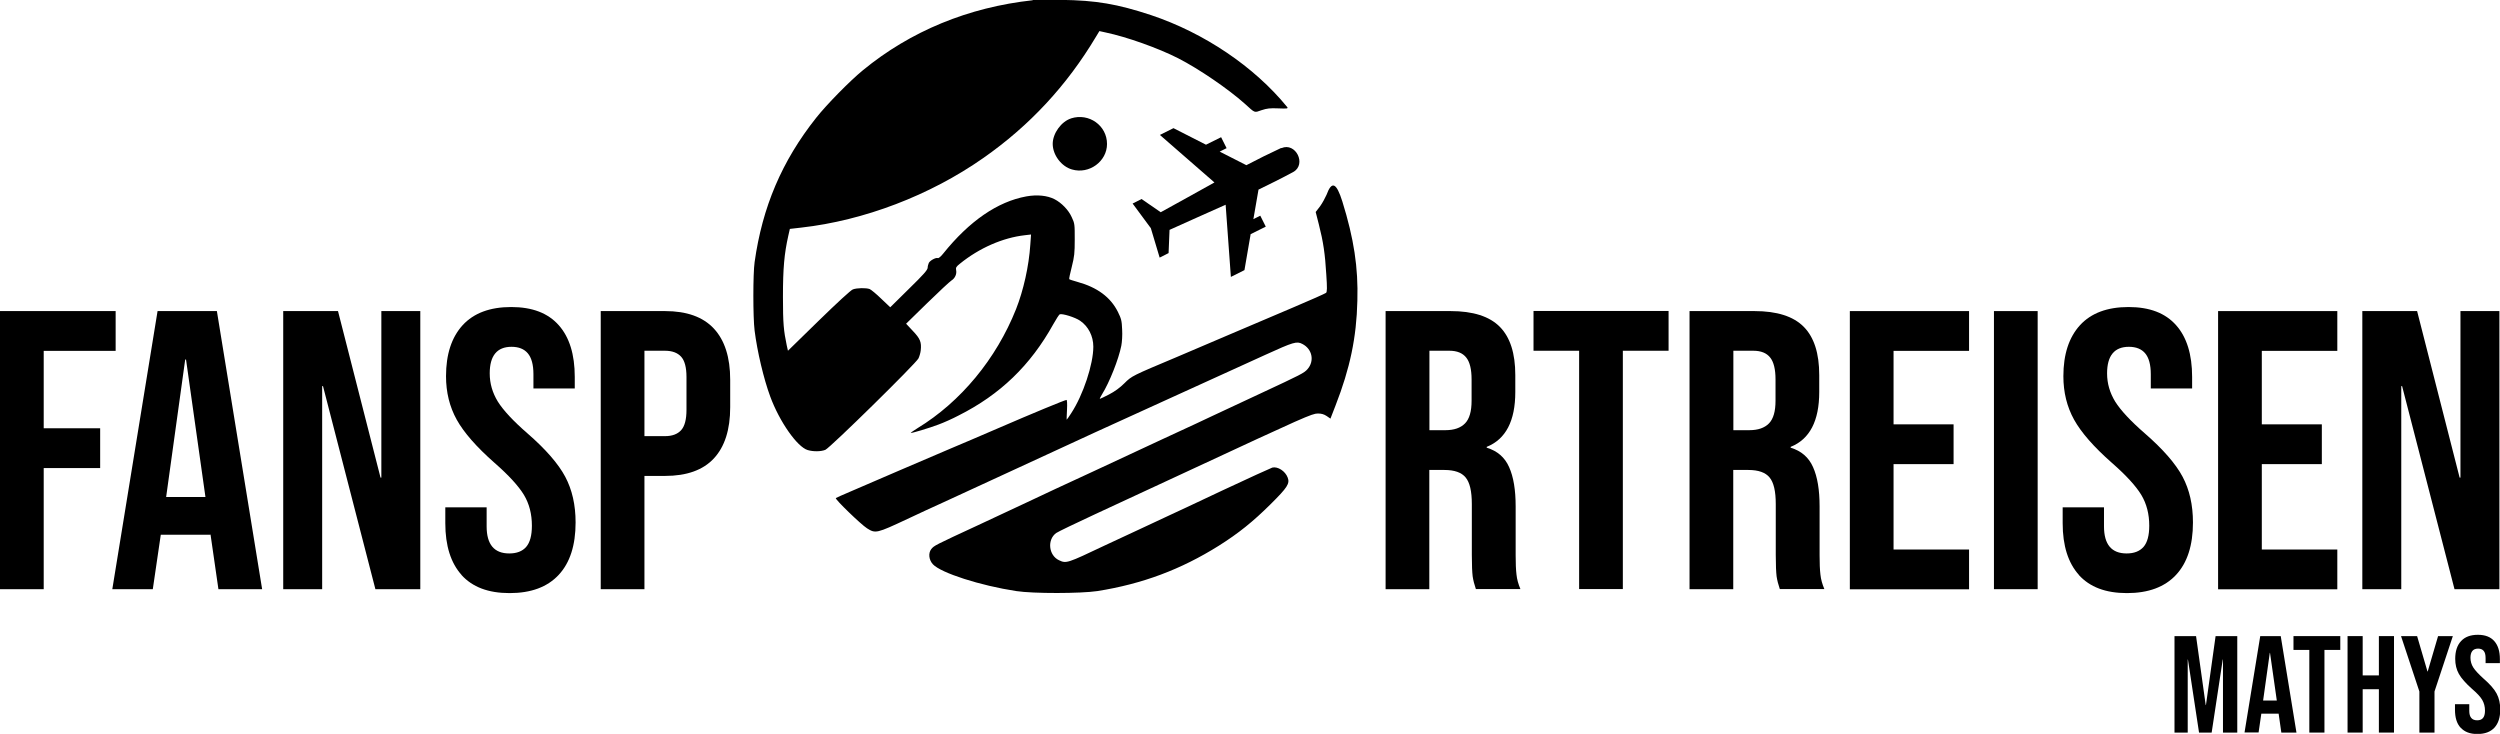 <svg xmlns="http://www.w3.org/2000/svg" id="Ebene_1" viewBox="0 0 209.91 61.62"><defs><style>.cls-1{fill:#000;stroke-width:0px;}</style></defs><path class="cls-1" d="M182.57,53.41h1.82l.81,5.79h.02l.81-5.79h1.82v8.1h-1.2v-6.13h-.02l-.93,6.13h-1.06l-.93-6.13h-.02v6.13h-1.11v-8.1Z"></path><path class="cls-1" d="M189.78,53.41h1.72l1.32,8.1h-1.27l-.23-1.61v.02h-1.45l-.23,1.58h-1.18l1.32-8.1ZM191.17,58.82l-.57-4h-.02l-.56,4h1.14Z"></path><path class="cls-1" d="M193.9,54.57h-1.33v-1.16h3.93v1.16h-1.33v6.94h-1.27v-6.94Z"></path><path class="cls-1" d="M197.11,53.41h1.27v3.3h1.36v-3.3h1.27v8.1h-1.27v-3.64h-1.36v3.64h-1.27v-8.1Z"></path><path class="cls-1" d="M203.14,58.06l-1.54-4.65h1.35l.87,2.97h.02l.87-2.97h1.24l-1.54,4.65v3.45h-1.27v-3.45Z"></path><path class="cls-1" d="M206.6,61.1c-.32-.35-.47-.85-.47-1.51v-.46h1.2v.56c0,.52.22.79.66.79.22,0,.38-.06.49-.19.11-.13.17-.33.17-.62,0-.34-.08-.64-.23-.9-.15-.26-.44-.57-.86-.93-.52-.46-.89-.88-1.1-1.25-.21-.37-.31-.8-.31-1.27,0-.64.16-1.14.49-1.49.32-.35.79-.53,1.41-.53s1.07.18,1.38.53c.31.35.47.85.47,1.51v.34h-1.2v-.42c0-.28-.05-.48-.16-.61-.11-.13-.27-.19-.47-.19-.42,0-.64.26-.64.77,0,.29.08.57.24.82.16.25.45.56.86.93.53.46.9.88,1.1,1.26.2.38.3.82.3,1.33,0,.66-.16,1.17-.49,1.53-.33.35-.8.53-1.43.53s-1.08-.18-1.4-.53Z"></path><path class="cls-1" d="M116.35,26.12h5.44c1.89,0,3.27.44,4.14,1.32.87.88,1.3,2.23,1.3,4.05v1.43c0,2.42-.8,3.96-2.4,4.6v.07c.89.27,1.52.81,1.88,1.63.37.82.55,1.92.55,3.3v4.1c0,.67.02,1.21.07,1.62.04.41.16.82.33,1.22h-3.74c-.13-.38-.22-.73-.27-1.07-.04-.33-.07-.93-.07-1.8v-4.27c0-1.07-.17-1.81-.52-2.23-.34-.42-.94-.63-1.78-.63h-1.27v10.01h-3.67v-23.35ZM121.36,36.12c.73,0,1.28-.19,1.65-.57.37-.38.55-1.01.55-1.9v-1.8c0-.84-.15-1.46-.45-1.83-.3-.38-.77-.57-1.42-.57h-1.67v6.67h1.33Z"></path><path class="cls-1" d="M132.6,29.45h-3.84v-3.34h11.34v3.34h-3.84v20.01h-3.67v-20.01Z"></path><path class="cls-1" d="M141.87,26.12h5.44c1.89,0,3.27.44,4.14,1.32.87.88,1.3,2.23,1.3,4.05v1.43c0,2.42-.8,3.96-2.4,4.6v.07c.89.27,1.52.81,1.88,1.63.37.82.55,1.92.55,3.3v4.1c0,.67.02,1.21.07,1.62.04.41.16.82.33,1.22h-3.74c-.13-.38-.22-.73-.27-1.07-.04-.33-.07-.93-.07-1.8v-4.27c0-1.07-.17-1.81-.52-2.23-.34-.42-.94-.63-1.78-.63h-1.27v10.01h-3.67v-23.35ZM146.88,36.12c.73,0,1.28-.19,1.65-.57.37-.38.55-1.01.55-1.9v-1.8c0-.84-.15-1.46-.45-1.83-.3-.38-.77-.57-1.42-.57h-1.67v6.67h1.33Z"></path><path class="cls-1" d="M155.32,26.12h10.01v3.34h-6.34v6.17h5.04v3.34h-5.04v7.17h6.34v3.34h-10.01v-23.35Z"></path><path class="cls-1" d="M167.42,26.12h3.67v23.35h-3.67v-23.35Z"></path><path class="cls-1" d="M174.56,48.28c-.91-1.01-1.37-2.46-1.37-4.35v-1.33h3.47v1.6c0,1.51.63,2.27,1.9,2.27.62,0,1.09-.18,1.42-.55.32-.37.48-.96.48-1.78,0-.98-.22-1.84-.67-2.59-.45-.74-1.27-1.64-2.47-2.69-1.51-1.33-2.57-2.54-3.17-3.62-.6-1.08-.9-2.3-.9-3.65,0-1.85.47-3.27,1.4-4.29.93-1.01,2.29-1.52,4.07-1.52s3.09.51,3.99,1.52c.9,1.01,1.35,2.46,1.35,4.35v.97h-3.47v-1.2c0-.8-.16-1.38-.47-1.75-.31-.37-.77-.55-1.37-.55-1.22,0-1.83.75-1.83,2.23,0,.85.23,1.63.68,2.37.46.73,1.28,1.62,2.49,2.67,1.53,1.33,2.59,2.55,3.17,3.64.58,1.09.87,2.37.87,3.84,0,1.91-.47,3.38-1.42,4.4-.95,1.02-2.32,1.53-4.12,1.53s-3.12-.51-4.04-1.52Z"></path><path class="cls-1" d="M186.24,26.12h10.01v3.34h-6.34v6.17h5.04v3.34h-5.04v7.17h6.34v3.34h-10.01v-23.35Z"></path><path class="cls-1" d="M198.35,26.12h4.6l3.57,13.98h.07v-13.98h3.27v23.35h-3.77l-4.4-17.05h-.07v17.05h-3.27v-23.35Z"></path><path class="cls-1" d="M0,26.12h9.71v3.34H3.67v6.5h4.74v3.34H3.67v10.17H0v-23.35Z"></path><path class="cls-1" d="M13.24,26.12h4.97l3.8,23.35h-3.67l-.67-4.64v.07h-4.17l-.67,4.57h-3.4l3.8-23.35ZM17.25,41.73l-1.63-11.54h-.07l-1.6,11.54h3.3Z"></path><path class="cls-1" d="M23.78,26.12h4.6l3.57,13.98h.07v-13.98h3.27v23.35h-3.77l-4.4-17.05h-.07v17.05h-3.27v-23.35Z"></path><path class="cls-1" d="M38.76,48.28c-.91-1.01-1.37-2.46-1.37-4.35v-1.33h3.47v1.6c0,1.51.63,2.27,1.9,2.27.62,0,1.1-.18,1.42-.55.32-.37.48-.96.48-1.78,0-.98-.22-1.84-.67-2.59-.45-.74-1.27-1.64-2.47-2.69-1.51-1.33-2.57-2.54-3.17-3.62-.6-1.08-.9-2.3-.9-3.65,0-1.85.47-3.27,1.4-4.29.93-1.01,2.29-1.52,4.07-1.52s3.09.51,3.99,1.52c.9,1.01,1.35,2.46,1.35,4.35v.97h-3.47v-1.2c0-.8-.16-1.38-.47-1.75-.31-.37-.77-.55-1.37-.55-1.22,0-1.83.75-1.83,2.23,0,.85.23,1.63.68,2.37.46.73,1.28,1.62,2.49,2.67,1.53,1.33,2.59,2.55,3.17,3.64.58,1.09.87,2.37.87,3.84,0,1.91-.47,3.38-1.42,4.4-.95,1.02-2.32,1.53-4.12,1.53s-3.12-.51-4.04-1.52Z"></path><path class="cls-1" d="M50.44,26.12h5.4c1.82,0,3.19.49,4.1,1.47.91.98,1.37,2.41,1.37,4.3v2.3c0,1.89-.46,3.32-1.37,4.3-.91.98-2.28,1.47-4.1,1.47h-1.73v9.51h-3.67v-23.35ZM55.84,36.62c.6,0,1.05-.17,1.35-.5.3-.33.45-.9.45-1.7v-2.77c0-.8-.15-1.37-.45-1.7-.3-.33-.75-.5-1.35-.5h-1.73v7.17h1.73Z"></path><path class="cls-1" d="M86.72.02c-5.42.59-10.28,2.6-14.27,5.88-1.1.9-3.05,2.89-3.92,3.99-2.88,3.63-4.52,7.49-5.17,12.12-.14.97-.14,4.64,0,5.75.22,1.75.76,4.04,1.31,5.53.78,2.12,2.27,4.24,3.15,4.5.48.14,1.11.13,1.48-.02.4-.17,7.63-7.27,7.82-7.68.08-.17.17-.47.19-.68.07-.68-.04-.97-.66-1.62l-.57-.61,1.77-1.73c.98-.96,1.9-1.81,2.04-1.9.29-.18.46-.54.39-.87-.04-.2,0-.29.32-.54,1.63-1.32,3.6-2.18,5.45-2.39l.52-.06-.06.84c-.12,1.83-.58,3.86-1.2,5.43-1.66,4.17-4.64,7.78-8.27,9.99-.32.2-.58.38-.57.4.05.04,1.53-.4,2.32-.7.44-.16,1.2-.5,1.69-.76,3.5-1.76,6.04-4.21,7.96-7.67.24-.43.48-.8.54-.83.22-.08,1.29.25,1.71.54.69.47,1.11,1.29,1.11,2.18,0,1.47-.85,4.05-1.86,5.59-.19.3-.36.54-.38.54,0,0,0-.38.03-.83.03-.53,0-.83-.04-.83-.13,0-2.84,1.12-5.82,2.41-1.42.61-3.18,1.37-3.91,1.67-.72.31-2.66,1.13-4.3,1.84s-3.49,1.51-4.13,1.78c-.62.26-1.17.51-1.21.54-.1.08,2.1,2.21,2.62,2.54.71.45.8.43,3.38-.78.84-.4,2.23-1.04,3.07-1.42s3.34-1.54,5.53-2.55c6.25-2.89,8.18-3.78,13.87-6.36,2.92-1.33,6.34-2.88,7.6-3.46,2.35-1.07,2.63-1.16,3.1-.91.83.42,1.04,1.43.43,2.12-.28.32-.54.45-3.93,2.03-3.15,1.47-3.25,1.52-4.13,1.93-.78.37-1.26.6-4.19,1.95-.62.28-1.82.84-2.66,1.24s-2.29,1.07-3.22,1.5c-2.14.98-4.07,1.89-5.47,2.55-.61.29-2.42,1.14-4.04,1.89-3.67,1.7-3.71,1.72-3.95,2.02-.26.34-.2.9.14,1.27.68.73,3.99,1.79,7,2.25,1.43.22,5.42.21,6.81,0,3.78-.6,7.01-1.81,10.2-3.81,1.65-1.04,2.87-2.02,4.35-3.49,1.42-1.41,1.62-1.73,1.43-2.23-.2-.54-.83-.95-1.29-.84-.13.04-2.01.9-4.19,1.92-2.17,1.03-4.21,1.98-4.52,2.12-.32.15-1.42.67-2.46,1.15s-2.34,1.09-2.9,1.35c-3.16,1.5-3.23,1.53-3.84,1.24-.88-.41-1.01-1.74-.23-2.29.14-.1,1.61-.81,3.27-1.58s5.3-2.46,8.08-3.75c9.46-4.4,10.13-4.7,10.61-4.7.31,0,.51.06.74.21l.32.22.43-1.11c1.21-3.11,1.76-5.69,1.83-8.8.08-2.78-.29-5.2-1.26-8.32-.5-1.59-.89-1.76-1.33-.56-.11.25-.34.68-.54.96l-.37.48.27,1.06c.37,1.45.52,2.47.62,4.18.08,1.16.07,1.47-.02,1.55-.06.05-1.3.61-2.75,1.22s-3.85,1.64-5.36,2.28c-1.49.64-3.49,1.49-4.43,1.89-3.73,1.57-3.77,1.58-4.39,2.2-.38.38-.81.69-1.29.94-.39.2-.74.37-.77.37-.03,0,.05-.17.18-.38.63-1.01,1.4-2.96,1.62-4.08.06-.3.1-.91.07-1.36-.03-.75-.07-.9-.36-1.49-.61-1.22-1.72-2.05-3.39-2.51-.36-.1-.67-.2-.69-.23-.03-.02.07-.48.21-1.03.22-.88.25-1.15.25-2.31,0-1.26,0-1.33-.25-1.86-.27-.61-.86-1.21-1.44-1.51-.62-.32-1.47-.4-2.37-.24-2.42.44-4.79,2.07-6.99,4.81-.19.24-.38.4-.45.37-.16-.06-.63.19-.75.4-.04.1-.1.28-.1.42-.02.19-.33.55-1.58,1.77l-1.56,1.54-.76-.72c-.41-.4-.85-.76-.97-.81-.3-.11-1.06-.1-1.41.03-.17.06-1.31,1.11-2.87,2.63l-2.58,2.52-.1-.44c-.26-1.25-.32-1.83-.32-4.08,0-2.41.11-3.62.45-5.14l.13-.57.96-.11c5.25-.59,10.8-2.7,15.28-5.84,3.89-2.72,7.01-6.08,9.46-10.18l.29-.48.54.12c1.76.37,4.4,1.31,6.07,2.16,1.76.9,4.21,2.58,5.6,3.82.89.81.78.76,1.41.54.46-.15.7-.18,1.4-.15.76.03.84.02.75-.11-2.77-3.4-6.98-6.23-11.43-7.72-2.85-.94-4.62-1.24-7.55-1.28-1.16-.02-2.25,0-2.41,0Z"></path><path class="cls-1" d="M107.58,12.42c-1.01.47-1.98.95-2.93,1.45l-2.24-1.14.58-.29-.46-.92-1.27.63-2.73-1.39-1.14.57,4.58,3.99c-1.51.83-3,1.68-4.51,2.5l-1.61-1.11-.75.38,1.53,2.07.74,2.47.75-.38.08-1.95c1.56-.71,3.13-1.4,4.71-2.11l.44,6.06,1.14-.57.52-3.02,1.27-.63-.46-.92-.58.29.43-2.48c.97-.47,1.94-.95,2.92-1.48,1.14-.64.2-2.53-1-2Z"></path><path class="cls-1" d="M89.94,9.94c-.83.26-1.55,1.26-1.55,2.14,0,.93.73,1.9,1.62,2.15,1.44.42,2.94-.68,2.94-2.14,0-1.55-1.52-2.63-3.02-2.15Z"></path></svg>